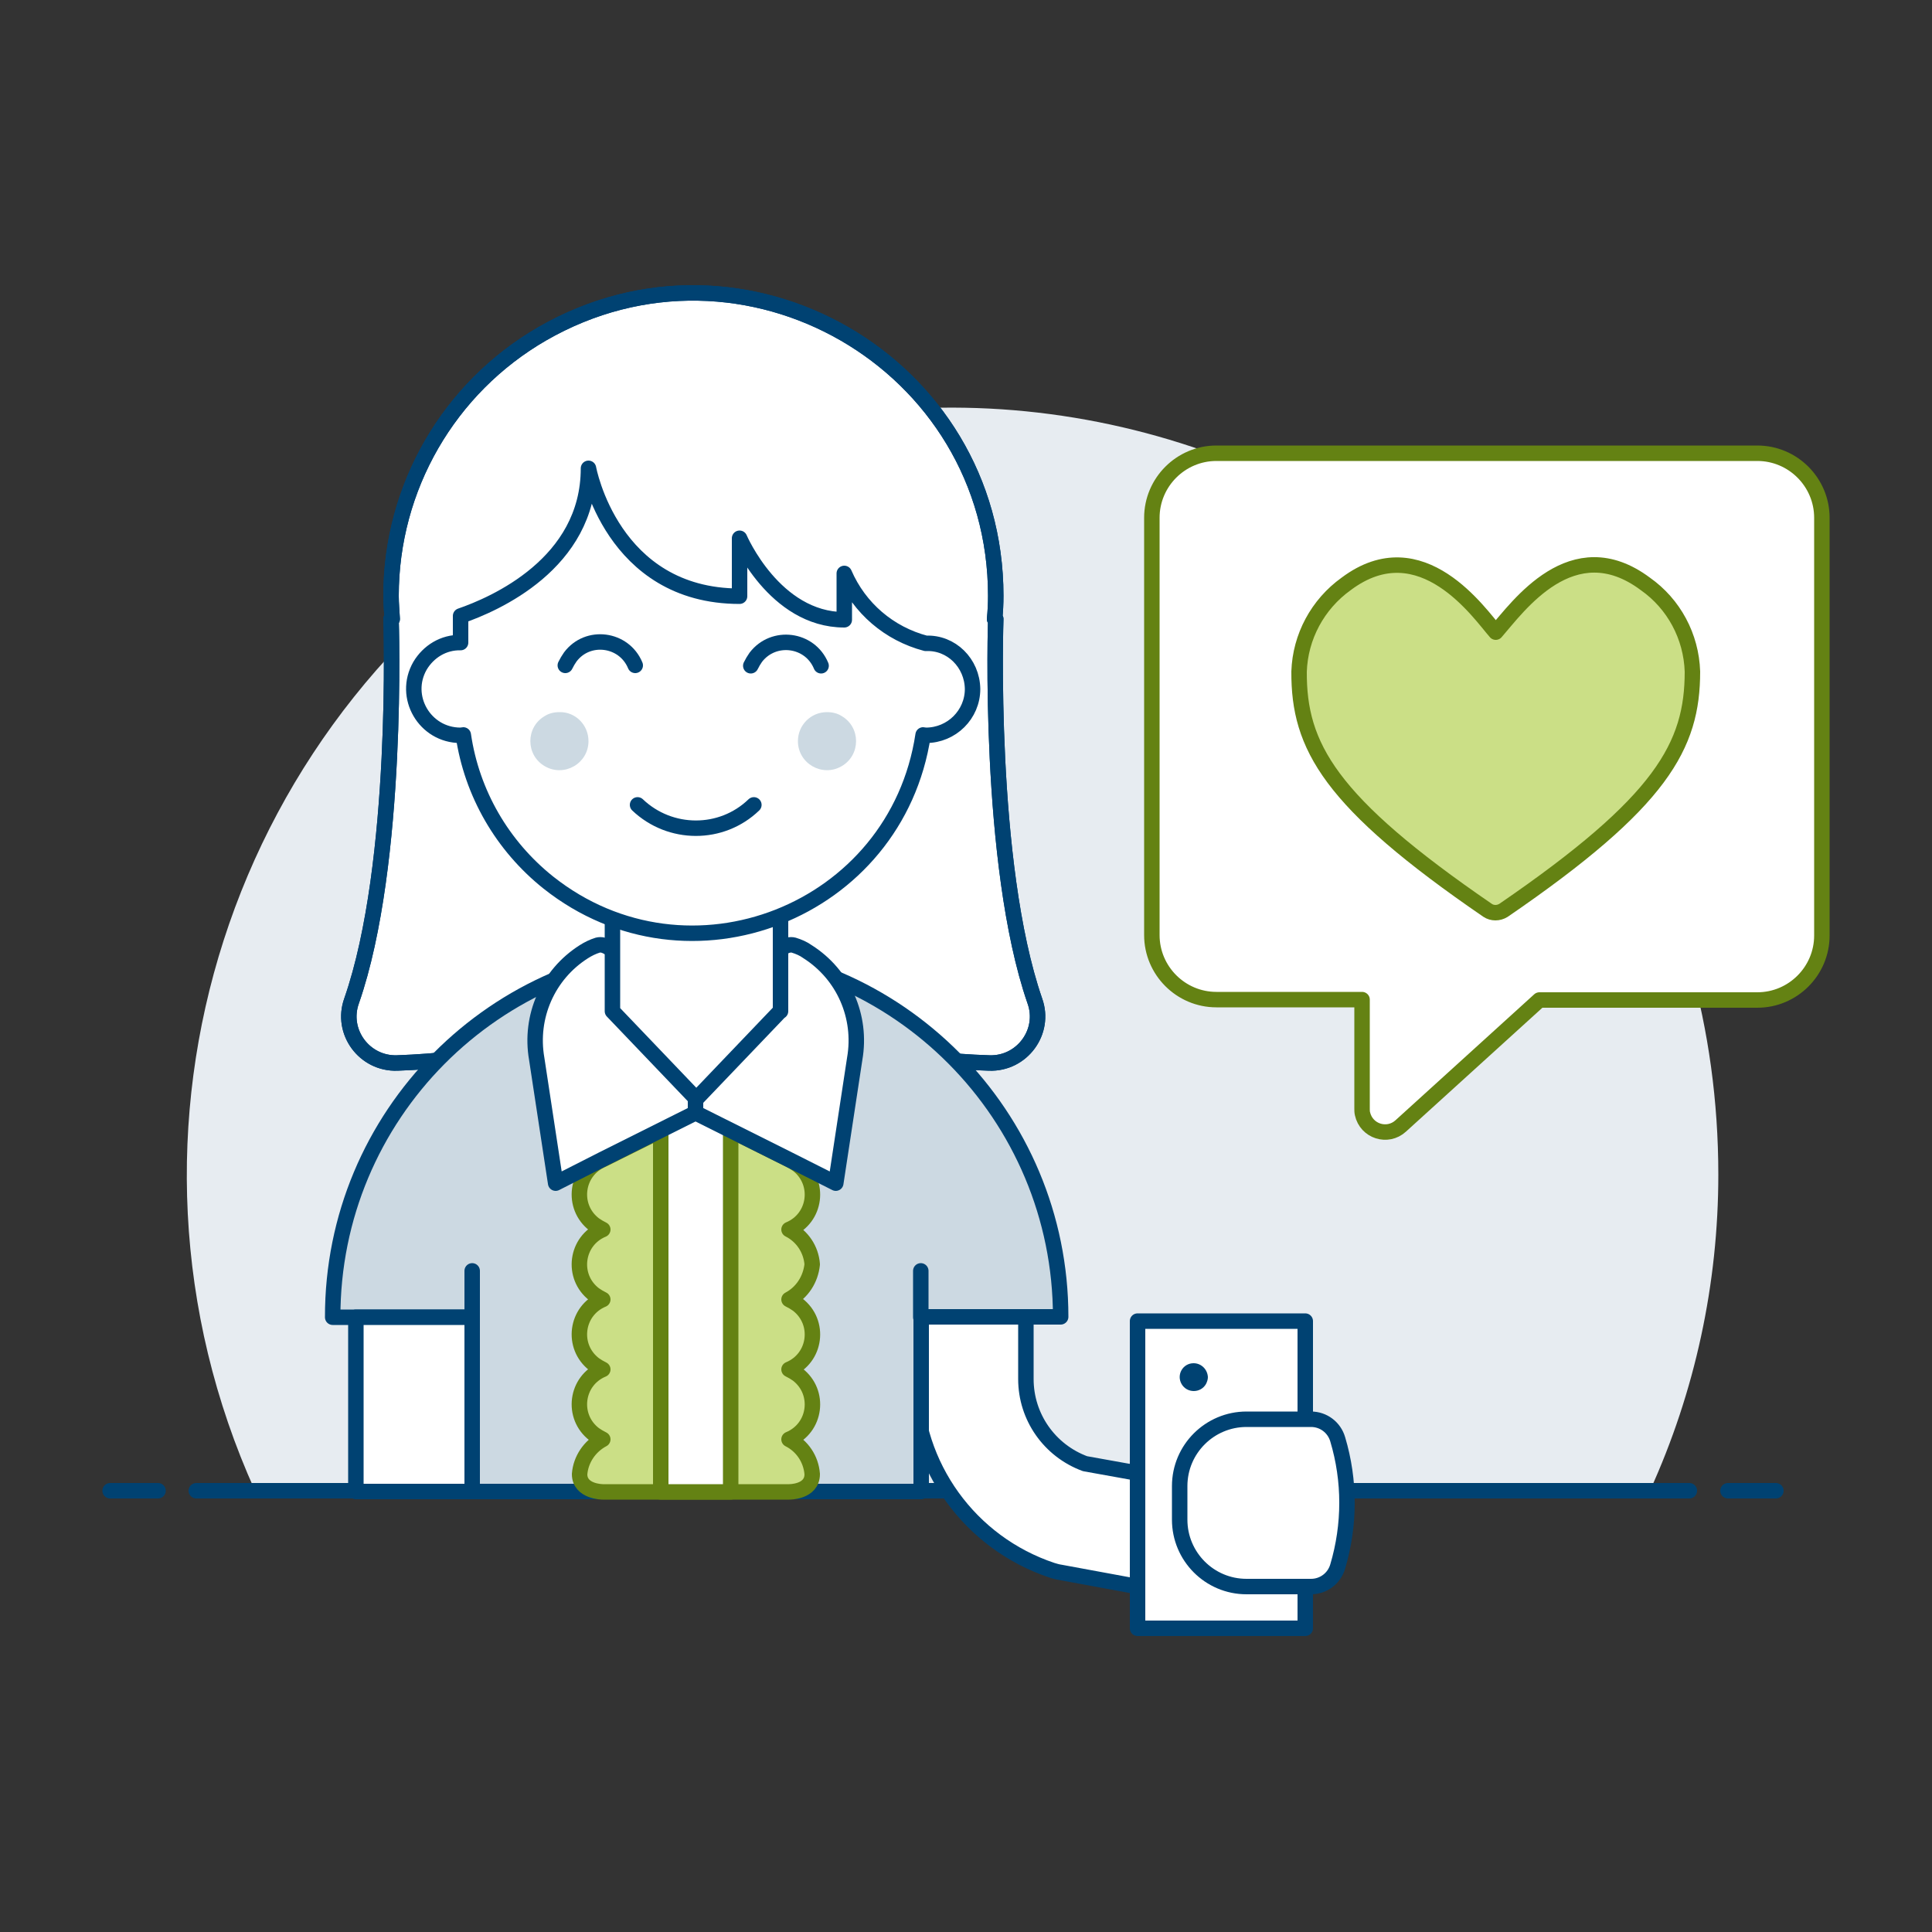 <?xml version="1.0" encoding="UTF-8"?>
<svg xmlns="http://www.w3.org/2000/svg" xmlns:xlink="http://www.w3.org/1999/xlink" version="1.1" id="Firting-Happy-Message-4--Streamline-Ux.svg" x="0px" y="0px" viewBox="0 0 500 500" style="enable-background:new 0 0 500 500;" xml:space="preserve">
<rect x="0" y="0" width="500" height="500" fill="#333333" stroke="none"/>
<style type="text/css">
	.st0{fill:#E7ECF1;}
	.st1{fill:none;stroke:#004272;stroke-width:4;stroke-linecap:round;stroke-linejoin:round;}
	.st2{fill:#FFFFFF;stroke:#004272;stroke-width:4;stroke-linejoin:round;}
	.st3{fill:#FFFFFF;stroke:#004272;stroke-width:4;stroke-linecap:round;stroke-linejoin:round;}
	.st4{fill:#CCD9E2;}
	.st5{fill:#CBDF86;stroke:#648213;stroke-width:4;stroke-linecap:round;stroke-linejoin:round;}
	.st6{fill:#FFFFFF;stroke:#648213;stroke-width:4;stroke-linecap:round;stroke-linejoin:round;}
	.st7{fill:#FFFFFF;}
	.st8{fill:#004272;}
	.st9{fill:#FFFFFF;stroke:#648213;stroke-width:4;stroke-linejoin:round;}
	.st10{fill:#CBDF86;}
	.st11{fill:none;stroke:#648213;stroke-width:4;stroke-linecap:round;stroke-linejoin:round;}
</style>
<path class="st0" d="M444.7,304c0-152.6-165.1-247.9-297.2-171.7C59.2,183.3,24,292.9,66,385.8h361  C438.7,360.1,444.7,332.2,444.7,304z"></path>
<path class="st1" d="M50.8,385.8h386.4"></path>
<path class="st1" d="M28.5,385.8h12.4"></path>
<path class="st1" d="M447.2,385.8h12.4"></path>
<path class="st2" d="M257.7,160.2l-0.3,0c0.2-2,0.3-4,0.3-6c0-60.3-65.2-97.9-117.4-67.8c-24.2,14-39.1,39.8-39.1,67.8  c0,2,0.2,4,0.3,6l-0.3,0c0,0,2.2,63.2-10.2,98.8c-2.9,8,3.3,16.4,11.8,16.1c19.6-0.7,50.3-4.7,76.5-21.5h0.2  c26.2,16.8,57,20.9,76.5,21.5c8.5,0.3,14.7-8.1,11.8-16.1C255.5,223.4,257.7,160.2,257.7,160.2z"></path>
<path class="st1" d="M257.7,160.2l-0.3,0c0.2-2,0.3-4,0.3-6c0-60.3-65.2-97.9-117.4-67.8c-24.2,14-39.1,39.8-39.1,67.8  c0,2,0.2,4,0.3,6l-0.3,0c0,0,2.2,63.2-10.2,98.8c-2.9,8,3.3,16.4,11.8,16.1c19.6-0.7,50.3-4.7,76.5-21.5h0.2  c26.2,16.8,57,20.9,76.5,21.5c8.5,0.3,14.7-8.1,11.8-16.1C255.5,223.4,257.7,160.2,257.7,160.2z"></path>
<path class="st3" d="M308.9,413c-0.9,0-1.7-0.1-2.6-0.2l-32-5.9c-0.7-0.1-1.3-0.3-2-0.5c-21.3-7.1-35.7-27-35.7-49.5v-19.8  c0-11.1,12-18.1,21.7-12.5c4.5,2.6,7.2,7.4,7.2,12.5v19.8c0,9.8,6.1,18.5,15.3,21.9l30.6,5.5c10.9,2,15.6,15.1,8.4,23.6  C317.1,411.1,313.1,413,308.9,413L308.9,413z"></path>
<path class="st4" d="M180.3,245.9c-52.2,0.4-94.3,42.8-94.2,95h36.1V386h116.2v-45.2h36.1C274.5,288.7,232.4,246.2,180.3,245.9z"></path>
<path class="st1" d="M180.3,245.9c-52.2,0.4-94.3,42.8-94.2,95h36.1V386h116.2v-45.2h36.1C274.5,288.7,232.4,246.2,180.3,245.9z"></path>
<path class="st5" d="M210.2,327.2c-0.3-3.9-2.6-7.3-6-9c7-2.9,8.2-12.2,2.2-16.8c-0.7-0.5-1.4-0.9-2.2-1.3l-24.1-12l-24.1,12  c-7,2.9-8.2,12.2-2.2,16.8c0.7,0.5,1.4,0.9,2.2,1.3c-7,2.9-8.2,12.2-2.2,16.8c0.7,0.5,1.4,0.9,2.2,1.3c-7,2.9-8.2,12.2-2.2,16.8  c0.7,0.5,1.4,0.9,2.2,1.3c-7,2.9-8.2,12.2-2.2,16.8c0.7,0.5,1.4,0.9,2.2,1.3c-3.4,1.8-5.7,5.2-6,9c0,4.6,6,4.6,6,4.6h48.2  c0,0,6,0.1,6-4.6c-0.3-3.9-2.6-7.3-6-9c7-2.9,8.2-12.2,2.2-16.8c-0.7-0.5-1.4-0.9-2.2-1.3c7-2.9,8.2-12.2,2.2-16.8  c-0.7-0.5-1.4-0.9-2.2-1.3C207.6,334.5,209.8,331.1,210.2,327.2z"></path>
<path class="st6" d="M171,288.1h18.1v98H171V288.1z"></path>
<path class="st1" d="M238.3,340.9v-12"></path>
<path class="st3" d="M180,251.8v36.2l-24,12l-12.2,6.2l-4.9-32.2c-1.9-10.9,2.9-21.8,12.2-27.7c1.1-0.7,2.3-1.3,3.6-1.7  c3.5-0.9,7.1,5.9,10.8,5.4L180,251.8z"></path>
<path class="st3" d="M221.2,274l-4.9,32.2L204,300l-24-12v-36.2l14.6-1.8c3.7,0.4,7.3-6.3,10.8-5.4c1.3,0.4,2.5,0.9,3.6,1.7  C218.3,252.2,223.1,263.1,221.2,274z"></path>
<path class="st1" d="M122.2,340.9v-12"></path>
<path class="st7" d="M201.9,261.7l-21.7,22.7l-21.7-22.7v-32.6h43.5V261.7z"></path>
<path class="st1" d="M201.9,261.7l-21.7,22.7l-21.7-22.7v-32.6h43.5V261.7z"></path>
<path class="st3" d="M92.1,340.9h30.1V386H92.1V340.9z"></path>
<path class="st3" d="M294.4,341.9h43.4v79.5h-43.4V341.9z"></path>
<path class="st8" d="M308.9,352.8c-2.8,0-4.5,3-3.1,5.4c1.4,2.4,4.9,2.4,6.3,0c0.3-0.6,0.5-1.2,0.5-1.8  C312.5,354.4,310.9,352.8,308.9,352.8z"></path>
<path class="st7" d="M346.2,405.4c-0.9,3.1-3.7,5.2-6.9,5.2h-16.7c-9.6,0-17.3-7.8-17.3-17.3v-8.7c0-9.6,7.8-17.3,17.3-17.3h16.7  c3.2,0,6,2.1,6.9,5.2C349.4,383.2,349.4,394.6,346.2,405.4z"></path>
<path class="st1" d="M346.2,405.4c-0.9,3.1-3.7,5.2-6.9,5.2h-16.7c-9.6,0-17.3-7.8-17.3-17.3v-8.7c0-9.6,7.8-17.3,17.3-17.3h16.7  c3.2,0,6,2.1,6.9,5.2C349.4,383.2,349.4,394.6,346.2,405.4z"></path>
<path class="st9" d="M471.5,242.1c0,9.2-7.5,16.7-16.7,16.7h-56.4l-35.9,32.6c-3.4,3.1-8.9,1.4-9.9-3.2c-0.1-0.4-0.1-0.9-0.1-1.3  v-28.2h-37.7c-9.2,0-16.7-7.5-16.7-16.7V134c0-9.2,7.5-16.7,16.7-16.7h140c9.2,0,16.7,7.5,16.7,16.7V242.1z"></path>
<path class="st10" d="M385,235.6c1.2,0.8,2.8,0.8,4.1,0c41-28.1,48.9-42.6,48.9-61.8c-0.3-9.1-4.8-17.5-12.2-22.7  c-18.9-14.1-33,6-38.7,12.5c-4-4.5-19.2-27.1-38.7-12.5c-7.4,5.3-11.9,13.7-12.2,22.7C336.1,193.1,344,207.5,385,235.6z"></path>
<path class="st11" d="M385,235.6c1.2,0.8,2.8,0.8,4.1,0c41-28.1,48.9-42.6,48.9-61.8l0,0c-0.3-9.1-4.8-17.5-12.2-22.7l0,0  c-18.9-14.1-33,6-38.7,12.5c-4-4.5-19.2-27.1-38.7-12.5l0,0c-7.4,5.3-11.9,13.7-12.2,22.7l0,0C336.1,193.1,344,207.5,385,235.6z"></path>
<path class="st3" d="M251.7,178.3c0,6.6-5.4,12-12.1,12c-0.2,0-0.5-0.1-0.7-0.1c-6.9,45.8-60.7,67-97,38.2  c-11.9-9.5-19.8-23.1-22-38.2c-0.2,0-0.5,0.1-0.7,0.1c-9.3,0-15.1-10-10.5-18c2.2-3.7,6.1-6.1,10.5-6v-6.9  c8.7-3,33.1-13.5,33.1-38.2c0,0,6,33.1,39.1,33.1v-15c0,0,9,21.1,27.1,21.1v-12c3.9,9,11.6,15.6,21.1,18.1  C246.2,166.2,251.6,171.6,251.7,178.3z"></path>
<path class="st1" d="M212.5,172.3c-2.9-7-12.3-8.2-16.9-2.2c-0.5,0.7-0.9,1.4-1.3,2.2"></path>
<path class="st1" d="M164.4,172.2c-2.9-7-12.3-8.2-16.8-2.2c-0.5,0.7-0.9,1.4-1.3,2.2"></path>
<path class="st4" d="M152.3,191.8c0,5.8-6.3,9.4-11.3,6.5c-5-2.9-5-10.1,0-13c1.1-0.7,2.4-1,3.8-1  C148.9,184.2,152.3,187.6,152.3,191.8z"></path>
<path class="st4" d="M206.5,191.8c0,5.8,6.3,9.4,11.3,6.5c5-2.9,5-10.1,0-13c-1.1-0.7-2.4-1-3.8-1  C209.8,184.3,206.5,187.7,206.5,191.8z"></path>
<path class="st1" d="M165,208.3c8.4,8,21.7,8.1,30.1,0"></path>
</svg>
